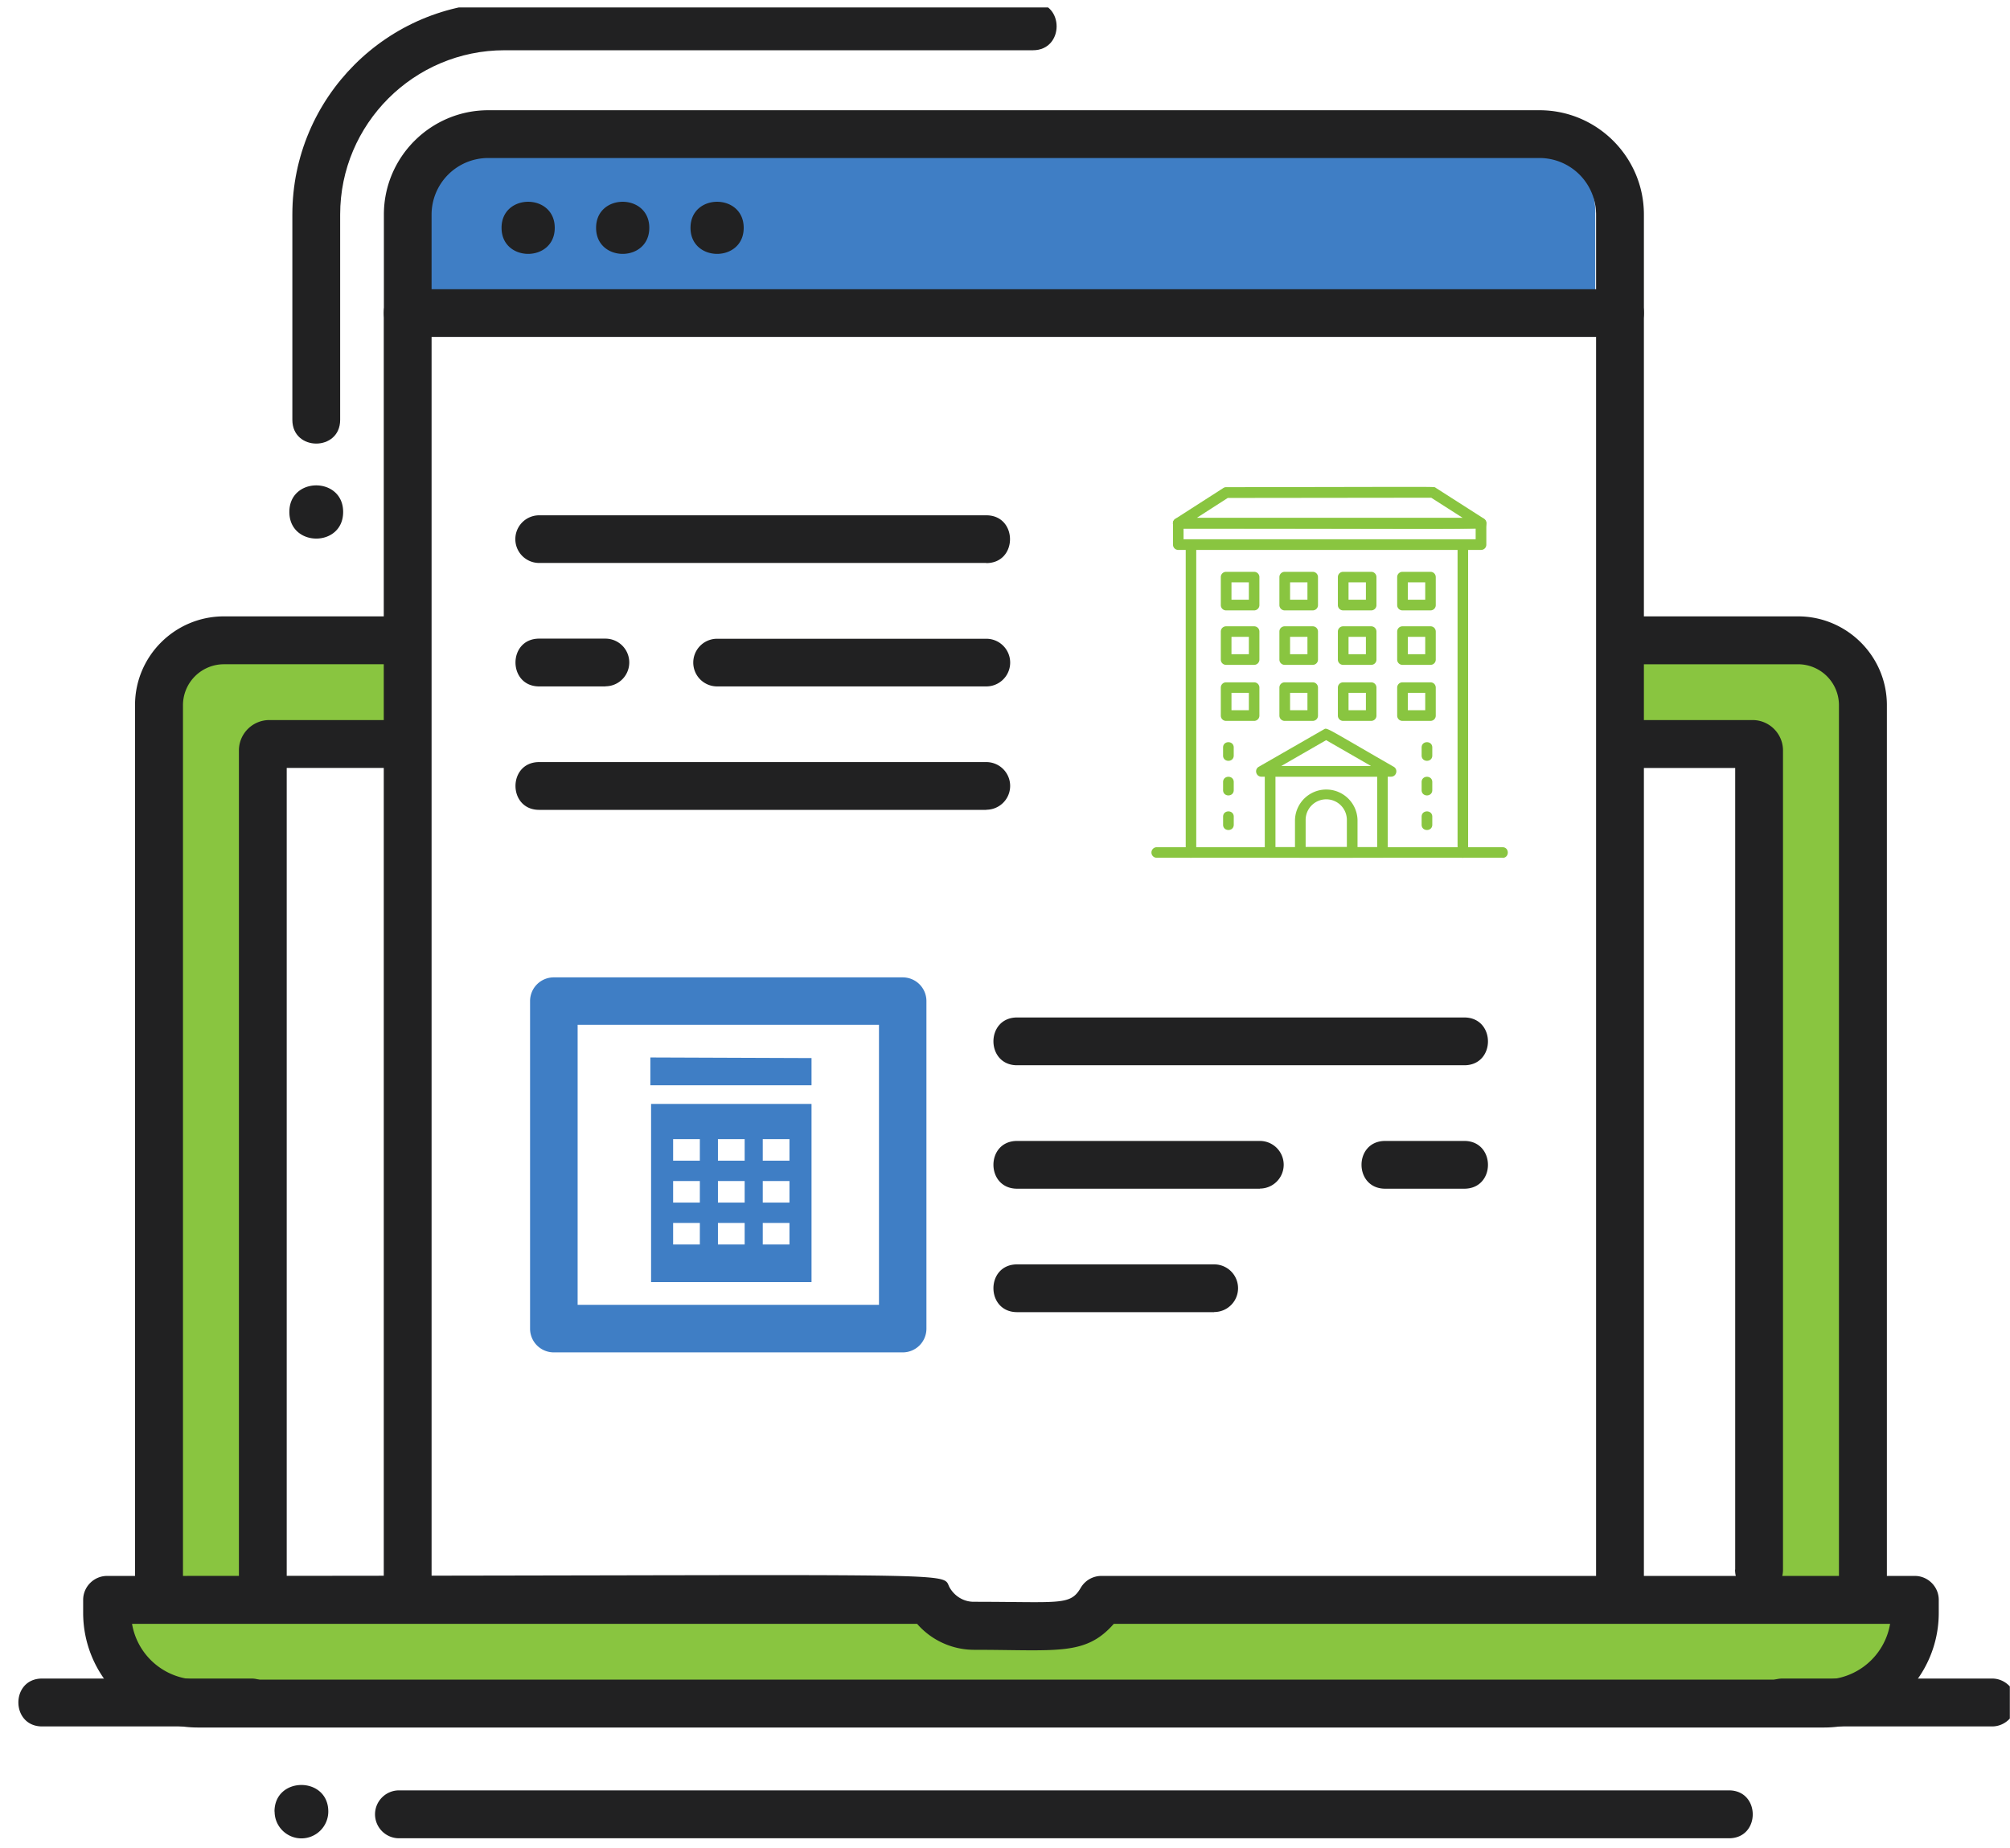 <svg xmlns="http://www.w3.org/2000/svg" width="162" height="149" fill="none"><g clip-path="url(#a)"><path fill="#89C540" d="M141.029 129.089c0-72.596.29-68.87-.521-68.87h-9.252v-8.36h12.921a5.23 5.23 0 0 1 5.234 5.233v72.132l-8.362-.126zM22.027 129.089c0-72.596-.29-68.87.522-68.87h9.25v-8.36H18.88a5.23 5.23 0 0 0-5.234 5.233v72.132l8.363-.126z"/><path fill="#3F7EC5" d="M128.581 17.13c0-3.185-2.607-5.762-5.823-5.762H38.125c-3.216 0-5.823 2.577-5.823 5.762v8.311h96.27v-8.31z"/><path fill="#89C540" d="M88.776 128.973c-1.526 2.625-3.593 2.094-10.295 2.094-1.545 0-2.877-.849-3.602-2.094H8.633v1.042a7.314 7.314 0 0 0 7.32 7.317h131.054a7.315 7.315 0 0 0 7.32-7.317v-1.042z"/><path fill="#212122" d="M22.133 146.038c0 1.197.976 2.162 2.164 2.162a2.17 2.17 0 0 0 2.163-2.162c0-2.857-4.336-2.857-4.336 0zM27.657 41.271c0 2.867-4.336 2.857-4.336 0s4.336-2.857 4.336 0M30.93 127.419V25.239c0-2.54 3.854-2.549 3.854 0v102.18c0 2.538-3.853 2.548-3.853 0M128.639 127.419V25.239c0-2.54 3.854-2.549 3.854 0v102.18c0 2.538-3.854 2.548-3.854 0"/><path fill="#212122" d="M27.416 33.848V17.295c0-7.307 5.948-13.244 13.249-13.244h42.587c2.54 0 2.55-3.85 0-3.85H40.665C31.23.2 23.563 7.863 23.563 17.294v16.553c0 2.549 3.853 2.549 3.853 0"/><path fill="#212122" d="M130.445 27.16H32.862a1.92 1.92 0 0 1-1.922-1.921v-7.944c0-4.634 3.776-8.408 8.412-8.408h84.729c4.636 0 8.412 3.774 8.412 8.408v7.944c0 1.129-.966 1.998-2.048 1.92m-95.661-3.842h93.855v-6.023a4.565 4.565 0 0 0-4.558-4.556H39.342a4.565 4.565 0 0 0-4.558 4.556zM10.883 128.973V56.84c0-3.947 3.216-7.152 7.166-7.152h12.92c2.55 0 2.56 3.86 0 3.86H18.05a3.305 3.305 0 0 0-3.303 3.292v72.133c0 2.548-3.863 2.558-3.863 0M148.214 128.973V56.84a3.3 3.3 0 0 0-3.303-3.291H131.99a1.936 1.936 0 0 1-1.931-1.93c0-1.062.869-1.931 1.931-1.931h12.921c3.95 0 7.166 3.214 7.166 7.152v72.133c0 2.548-3.863 2.558-3.863 0"/><path fill="#212122" d="M19.256 127.583V60.499c0-1.352 1.1-2.452 2.453-2.452h9.25c1.063 0 1.932.869 1.932 1.93 0 1.062-.869 1.93-1.931 1.93h-7.851v65.685c0 2.549-3.863 2.558-3.863 0zM139.851 126.531V61.908H132a1.936 1.936 0 0 1-1.931-1.93c0-1.062.869-1.931 1.931-1.931h9.251c1.352 0 2.453 1.1 2.453 2.452v66.032c0 2.548-3.863 2.557-3.863 0z"/><path fill="#212122" d="M147.007 139.262H15.953c-5.099 0-9.251-4.15-9.251-9.247v-1.042c0-1.062.869-1.931 1.931-1.931 71.268 0 67.106-.434 67.917.956.415.704 1.14 1.129 1.931 1.129 6.992 0 7.774.328 8.624-1.129a1.93 1.93 0 0 1 1.67-.956h65.552c1.062 0 1.931.869 1.931 1.931v1.042c0 5.097-4.152 9.247-9.251 9.247m-136.365-8.359a5.4 5.4 0 0 0 5.32 4.498h131.054a5.4 5.4 0 0 0 5.321-4.498H89.77c-2.288 2.606-4.548 2.095-11.279 2.095a6.1 6.1 0 0 1-4.577-2.095z"/><path fill="#212122" d="M160.555 139.175h-16.87c-2.55 0-2.559-3.861 0-3.861h16.87c1.063 0 1.932.869 1.932 1.931 0 1.061-.869 1.93-1.932 1.93M20.28 139.175H3.398c-2.55 0-2.56-3.861 0-3.861h16.87c1.063 0 1.932.869 1.932 1.931 0 1.061-.87 1.93-1.931 1.93zM139.339 148.191H32.157a1.937 1.937 0 0 1-1.931-1.931c0-1.062.869-1.93 1.931-1.93H139.35c2.549 0 2.559 3.861 0 3.861zM40.424 18.366c0 2.8 4.287 2.8 4.287 0s-4.288-2.8-4.288 0M48.043 18.366c0 2.8 4.288 2.8 4.288 0s-4.288-2.8-4.288 0M55.653 18.366c0 2.8 4.287 2.8 4.287 0s-4.287-2.8-4.287 0M79.495 45.383h-36.04a1.92 1.92 0 1 1 0-3.842h36.04c2.54 0 2.55 3.852 0 3.852zM79.495 55.335H57.796a1.92 1.92 0 1 1 0-3.842h21.7a1.92 1.92 0 1 1 0 3.842M48.796 55.335h-5.34c-2.54 0-2.55-3.852 0-3.852h5.34a1.92 1.92 0 1 1 0 3.842zM79.495 65.286h-36.04c-2.539 0-2.549-3.851 0-3.851h36.04a1.92 1.92 0 1 1 0 3.841zM118.017 85.875h-36.04c-2.54 0-2.55-3.852 0-3.852h36.04c2.54 0 2.549 3.852 0 3.852M118.017 95.826h-6.374c-2.54 0-2.549-3.85 0-3.85h6.374c2.54 0 2.549 3.85 0 3.85M101.542 95.826H81.977c-2.54 0-2.55-3.85 0-3.85h19.565a1.92 1.92 0 1 1 0 3.84zM97.863 105.778H81.977c-2.54 0-2.55-3.851 0-3.851h15.886a1.92 1.92 0 1 1 0 3.841z"/><path fill="#3F7EC5" d="M72.755 109.021H44.634a1.91 1.91 0 0 1-1.912-1.911V80.701a1.91 1.91 0 0 1 1.912-1.911h28.12a1.91 1.91 0 0 1 1.913 1.911v26.409a1.91 1.91 0 0 1-1.912 1.911m-26.2-3.832h24.288V82.612H46.556z"/><path fill="#3F7EC5" d="M65.406 87.487v-2.191l-12.989-.049v2.24zM52.475 88.992v14.363h12.931V88.992zm3.93 11.332h-2.153v-1.737h2.154zm0-3.378h-2.153v-1.737h2.154zm0-3.378h-2.153V91.83h2.154zm3.612 6.756h-2.153v-1.737h2.153zm0-3.378h-2.153v-1.737h2.153zm0-3.378h-2.153V91.83h2.153zm3.612 6.756h-2.153v-1.737h2.153zm0-3.378h-2.153v-1.737h2.153zm0-3.378h-2.153V91.83h2.153z"/><path fill="#89C540" d="M121.097 69.147h-27.87a.42.42 0 0 1-.424-.424c0-.232.193-.425.425-.425h27.869c.57 0 .57.859 0 .859z"/><path fill="#89C540" d="M111.421 69.147h-9.058a.423.423 0 0 1-.425-.425v-6.544c0-.241.193-.425.425-.425h9.058c.242 0 .425.194.425.425v6.544a.42.42 0 0 1-.425.425m-8.623-.859h8.198v-5.685h-8.198z"/><path fill="#89C540" d="M108.978 69.147h-4.182a.42.42 0 0 1-.424-.425v-2.625a2.521 2.521 0 0 1 5.04 0v2.625a.42.42 0 0 1-.424.425zm-3.747-.859h3.322v-2.191a1.66 1.66 0 0 0-3.322 0zM112.116 62.613h-10.448c-.435 0-.599-.58-.213-.801l5.225-3.002c.299-.174.019-.232 5.649 3.002.377.221.222.8-.213.8m-8.845-.86h7.233l-3.622-2.084-3.621 2.085zM94.966 42.613a.435.435 0 0 1-.415-.31.42.42 0 0 1 .183-.482l3.863-2.48a.4.4 0 0 1 .232-.068c17.788-.02 16.716-.058 16.88.048l3.892 2.49c.164.107.231.3.183.483-.135.454 1.478.31-24.809.31zm1.468-.86H117.9l-2.549-1.63-16.398.019-2.52 1.621z"/><path fill="#89C540" d="M119.369 44.331H94.966a.42.42 0 0 1-.425-.425v-1.718c0-.241.193-.425.425-.425h24.403c.241 0 .425.194.425.425v1.718a.42.42 0 0 1-.425.425m-23.978-.86h23.543v-.858H95.391z"/><path fill="#89C540" d="M95.565 68.723V44.08c0-.241.193-.425.424-.425.232 0 .425.193.425.425v24.643c0 .569-.86.569-.86 0zM117.476 68.723V44.08c0-.241.193-.425.425-.425s.425.193.425.425v24.643c0 .569-.86.569-.86 0zM101.079 53.597h-2.26a.42.42 0 0 1-.425-.425v-2.258c0-.242.193-.425.425-.425h2.26c.241 0 .425.193.425.425v2.258a.423.423 0 0 1-.425.425m-1.826-.859h1.401v-1.4h-1.4zM105.801 53.597h-2.26a.423.423 0 0 1-.425-.425v-2.258c0-.242.193-.425.425-.425h2.26c.241 0 .425.193.425.425v2.258a.42.42 0 0 1-.425.425m-1.825-.859h1.4v-1.4h-1.4zM110.513 53.597h-2.259a.42.42 0 0 1-.425-.425v-2.258c0-.242.193-.425.425-.425h2.259c.242 0 .425.193.425.425v2.258a.42.42 0 0 1-.425.425m-1.825-.859h1.4v-1.4h-1.4zM101.079 49.205h-2.26a.42.42 0 0 1-.425-.424v-2.26c0-.24.193-.424.425-.424h2.26c.241 0 .425.193.425.425v2.259a.423.423 0 0 1-.425.424m-1.826-.859h1.401v-1.4h-1.4zM105.801 49.205h-2.26a.423.423 0 0 1-.425-.424v-2.26c0-.24.193-.424.425-.424h2.26c.241 0 .425.193.425.425v2.259a.42.42 0 0 1-.425.424m-1.825-.859h1.4v-1.4h-1.4zM110.513 49.205h-2.259a.42.42 0 0 1-.425-.424v-2.26c0-.24.193-.424.425-.424h2.259c.242 0 .425.193.425.425v2.259a.42.42 0 0 1-.425.424m-1.825-.859h1.4v-1.4h-1.4zM115.294 49.205h-2.26a.42.42 0 0 1-.425-.424v-2.26c0-.24.193-.424.425-.424h2.26c.241 0 .424.193.424.425v2.259a.42.42 0 0 1-.424.424m-1.826-.859h1.401v-1.4h-1.401zM115.294 53.597h-2.26a.42.42 0 0 1-.425-.425v-2.258c0-.242.193-.425.425-.425h2.26c.241 0 .424.193.424.425v2.258a.42.42 0 0 1-.424.425m-1.826-.859h1.401v-1.4h-1.401zM101.079 58.114h-2.26a.42.42 0 0 1-.425-.424V55.43c0-.241.193-.425.425-.425h2.26c.241 0 .425.193.425.425v2.259a.423.423 0 0 1-.425.424m-1.826-.859h1.401v-1.4h-1.4zM105.801 58.114h-2.26a.423.423 0 0 1-.425-.424V55.43c0-.241.193-.425.425-.425h2.26c.241 0 .425.193.425.425v2.259a.42.42 0 0 1-.425.424m-1.825-.859h1.4v-1.4h-1.4zM110.513 58.114h-2.259a.42.42 0 0 1-.425-.424V55.43c0-.241.193-.425.425-.425h2.259c.242 0 .425.193.425.425v2.259a.42.42 0 0 1-.425.424m-1.825-.859h1.4v-1.4h-1.4zM115.294 58.114h-2.26a.42.42 0 0 1-.425-.424V55.43c0-.241.193-.425.425-.425h2.26c.241 0 .424.193.424.425v2.259a.42.42 0 0 1-.424.424m-1.826-.859h1.401v-1.4h-1.401zM98.578 66.483v-.647c0-.569.859-.569.859 0v.647c0 .57-.86.57-.86 0m0-2.79v-.646c0-.57.859-.57.859 0v.647c0 .57-.86.57-.86 0m0-2.789v-.647c0-.57.859-.57.859 0v.647c0 .57-.86.57-.86 0M114.579 66.483v-.647c0-.569.859-.569.859 0v.647c0 .57-.859.57-.859 0m0-2.79v-.646c0-.57.859-.57.859 0v.647c0 .57-.859.57-.859 0m0-2.789v-.647c0-.57.859-.57.859 0v.647c0 .57-.859.57-.859 0"/></g><defs><clipPath id="a"><path fill="#fff" d="M.987.6h161v148h-161z"/></clipPath></defs></svg>